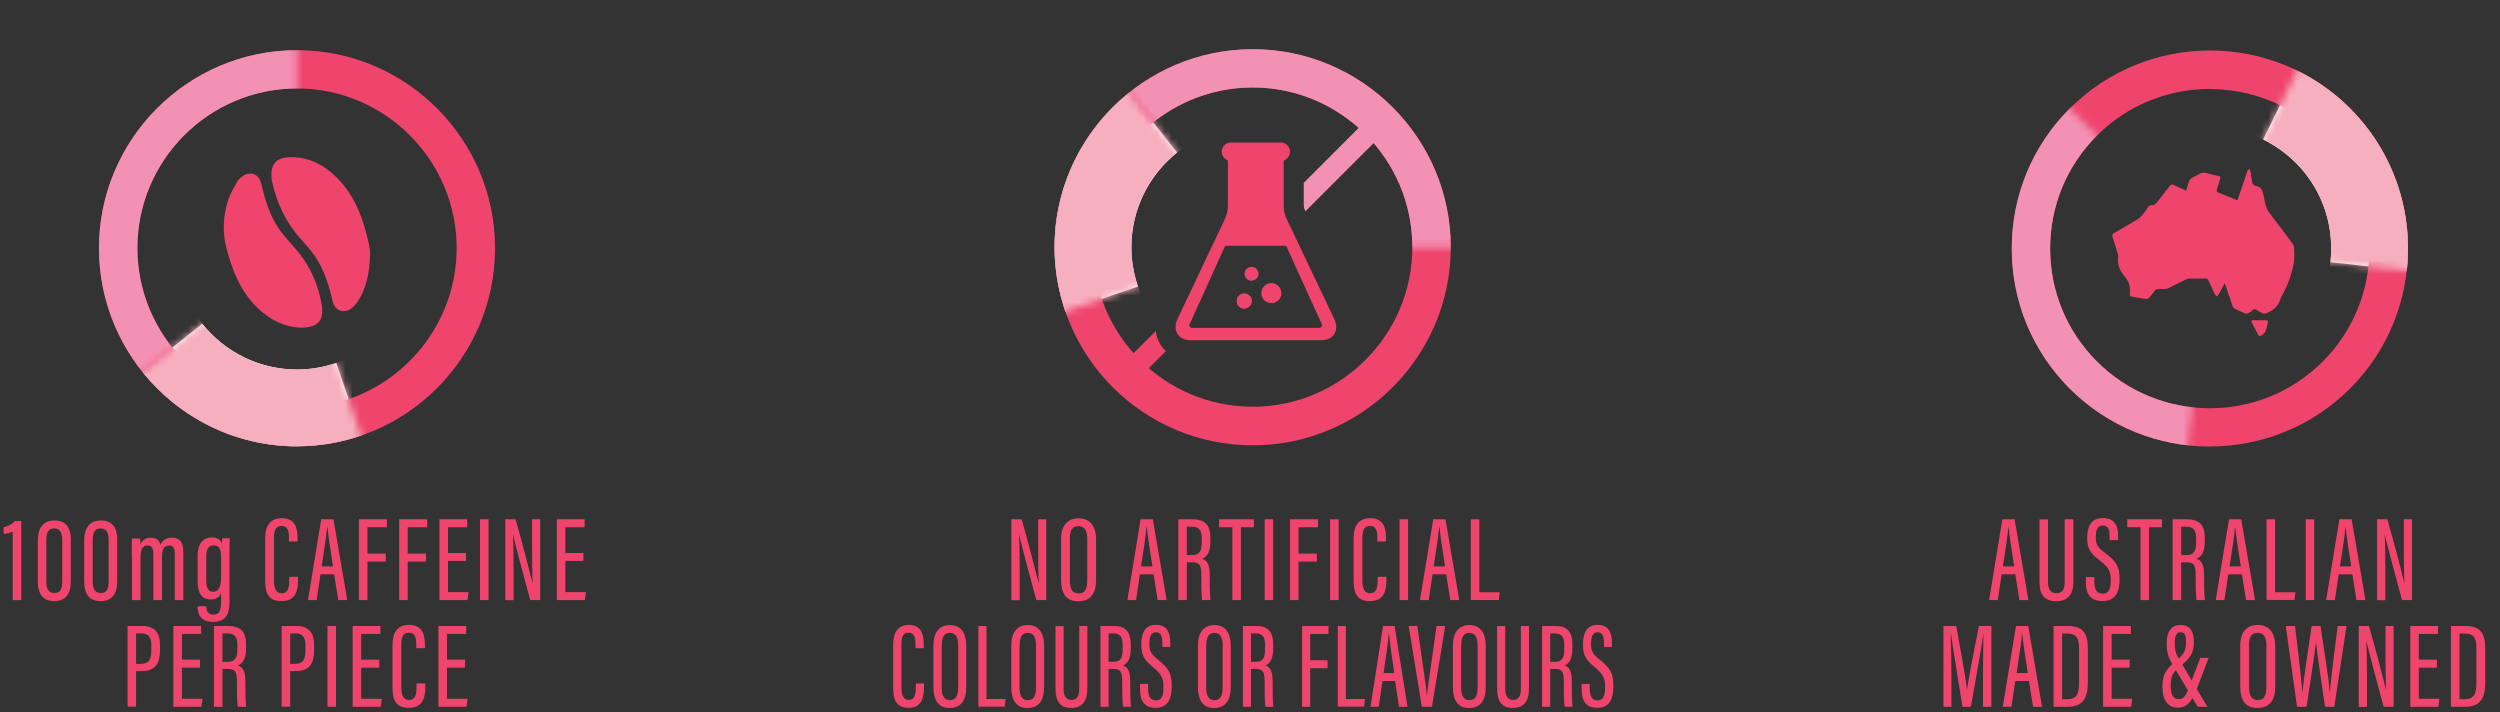<svg width="351" height="100" viewBox="0 0 351 100" fill="none" xmlns="http://www.w3.org/2000/svg">
<rect x="0" y="0" width="351" height="100" fill="#333333" stroke="none"/>
<path d="M322.323 22.842C325.539 26.058 327.316 30.333 327.316 34.888C327.316 35.527 327.277 36.166 327.197 36.805L332.55 37.405L335.227 37.704L337.904 38.004C338.023 36.965 338.083 35.926 338.083 34.888C338.083 27.457 335.187 20.465 329.933 15.211C327.696 12.974 325.179 11.236 322.482 9.918L321.304 12.335L320.125 14.752L317.748 19.586C319.406 20.405 320.944 21.484 322.303 22.822L322.323 22.842Z" fill="white"/>
<path d="M41.702 62.652C44.858 62.652 47.875 62.093 50.711 61.134L49.833 58.597L48.954 56.04L47.216 50.947C45.478 51.546 43.64 51.885 41.702 51.885C36.329 51.885 31.515 49.368 28.398 45.453L24.184 48.809L22.066 50.487L19.969 52.165C25.063 58.557 32.913 62.672 41.702 62.672V62.652Z" fill="white"/>
<path d="M149.589 43.719L152.126 42.84L154.683 41.961L159.777 40.224C159.177 38.486 158.838 36.648 158.838 34.71C158.838 29.337 161.355 24.523 165.27 21.406L161.914 17.191L160.236 15.074L158.558 12.977C152.166 18.07 148.051 25.921 148.051 34.71C148.051 37.866 148.61 40.883 149.569 43.719H149.589Z" fill="white"/>
<path d="M142.002 84.252V72.906H143.44C144.059 75.004 145.618 80.957 145.817 81.875H145.837C145.777 80.357 145.757 78.759 145.757 76.901V72.906H146.896V84.252H145.498C144.898 82.115 143.26 75.883 143.061 74.984C143.141 76.342 143.161 78.16 143.161 80.217V84.272H142.022L142.002 84.252Z" fill="#EF456C"/>
<path d="M153.887 75.71V81.423C153.887 83.421 153.068 84.419 151.37 84.419C149.672 84.419 148.973 83.301 148.973 81.443V75.71C148.973 73.792 149.852 72.773 151.45 72.773C153.048 72.773 153.887 73.912 153.887 75.71ZM150.211 75.65V81.543C150.211 82.821 150.671 83.321 151.43 83.321C152.229 83.321 152.648 82.821 152.648 81.483V75.65C152.648 74.451 152.229 73.872 151.41 73.872C150.591 73.872 150.191 74.412 150.191 75.65H150.211Z" fill="#EF456C"/>
<path d="M160.041 80.637L159.502 84.252H158.283L160.141 72.906H161.859L163.797 84.252H162.538L161.959 80.637H160.041ZM161.799 79.518C161.399 77.021 161.12 75.084 161.02 74.025H160.96C160.92 74.904 160.52 77.461 160.201 79.518H161.799Z" fill="#EF456C"/>
<path d="M166.628 78.959V84.252H165.43V72.906H167.407C169.105 72.906 169.944 73.645 169.944 75.523V76.042C169.944 77.581 169.405 78.22 168.786 78.439C169.505 78.699 169.844 79.258 169.844 80.757C169.844 81.736 169.844 83.533 169.964 84.252H168.786C168.646 83.553 168.666 81.636 168.666 80.837C168.666 79.358 168.466 78.939 167.327 78.939H166.628V78.959ZM166.628 77.94H167.367C168.446 77.94 168.726 77.321 168.726 76.102V75.603C168.726 74.564 168.446 73.945 167.307 73.945H166.628V77.94Z" fill="#EF456C"/>
<path d="M173.004 74.025H171.166V72.906H176.04V74.025H174.222V84.252H173.024V74.025H173.004Z" fill="#EF456C"/>
<path d="M178.755 72.906V84.252H177.557V72.906H178.755Z" fill="#EF456C"/>
<path d="M181.094 72.906H185.049V74.025H182.312V77.72H184.889V78.839H182.312V84.252H181.114V72.906H181.094Z" fill="#EF456C"/>
<path d="M187.947 72.906V84.252H186.748V72.906H187.947Z" fill="#EF456C"/>
<path d="M194.655 81V81.379C194.655 82.818 194.396 84.396 192.338 84.396C190.281 84.396 190.041 82.998 190.041 81.34V75.567C190.041 73.749 190.82 72.75 192.358 72.75C194.256 72.75 194.595 74.108 194.595 75.587V76.026H193.377V75.487C193.377 74.588 193.237 73.849 192.338 73.849C191.479 73.849 191.28 74.528 191.28 75.527V81.419C191.28 82.558 191.519 83.297 192.378 83.297C193.237 83.297 193.417 82.538 193.417 81.459V80.98H194.655V81Z" fill="#EF456C"/>
<path d="M197.693 72.906V84.252H196.494V72.906H197.693Z" fill="#EF456C"/>
<path d="M201.127 80.637L200.588 84.252H199.369L201.227 72.906H202.945L204.882 84.252H203.624L203.045 80.637H201.127ZM202.885 79.518C202.485 77.021 202.206 75.084 202.106 74.025H202.046C202.006 74.904 201.606 77.461 201.287 79.518H202.885Z" fill="#EF456C"/>
<path d="M206.502 72.911H207.7V83.158H210.557L210.417 84.237H206.502V72.891V72.911Z" fill="#EF456C"/>
<path d="M129.735 95.981V96.36C129.735 97.798 129.495 99.376 127.558 99.376C125.62 99.376 125.4 97.978 125.4 96.32V90.547C125.4 88.729 126.139 87.731 127.578 87.731C129.376 87.731 129.695 89.089 129.695 90.567V91.007H128.537V90.467C128.537 89.568 128.397 88.829 127.558 88.829C126.719 88.829 126.559 89.508 126.559 90.507V96.4C126.559 97.539 126.799 98.278 127.598 98.278C128.397 98.278 128.577 97.519 128.577 96.44V95.96H129.735V95.981Z" fill="#EF456C"/>
<path d="M135.667 90.69V96.403C135.667 98.401 134.888 99.4 133.31 99.4C131.732 99.4 131.053 98.281 131.053 96.423V90.69C131.053 88.773 131.872 87.754 133.39 87.754C134.908 87.754 135.667 88.892 135.667 90.69ZM132.211 90.63V96.523C132.211 97.802 132.651 98.301 133.37 98.301C134.129 98.301 134.529 97.802 134.529 96.463V90.63C134.529 89.432 134.149 88.853 133.37 88.853C132.591 88.853 132.231 89.392 132.231 90.63H132.211Z" fill="#EF456C"/>
<path d="M137.367 87.891H138.506V98.139H141.183L141.063 99.217H137.367V87.871V87.891Z" fill="#EF456C"/>
<path d="M146.597 90.69V96.403C146.597 98.401 145.818 99.4 144.24 99.4C142.662 99.4 141.982 98.281 141.982 96.423V90.69C141.982 88.773 142.801 87.754 144.32 87.754C145.838 87.754 146.597 88.892 146.597 90.69ZM143.141 90.63V96.523C143.141 97.802 143.58 98.301 144.3 98.301C145.059 98.301 145.458 97.802 145.458 96.463V90.63C145.458 89.432 145.079 88.853 144.3 88.853C143.521 88.853 143.161 89.392 143.161 90.63H143.141Z" fill="#EF456C"/>
<path d="M149.332 87.887V96.696C149.332 97.635 149.632 98.274 150.431 98.274C151.23 98.274 151.529 97.675 151.529 96.716V87.887H152.668V96.676C152.668 98.434 151.929 99.393 150.411 99.393C148.892 99.393 148.193 98.514 148.193 96.716V87.907H149.332V87.887Z" fill="#EF456C"/>
<path d="M155.644 93.939V99.233H154.506V87.887H156.364C157.962 87.887 158.761 88.626 158.761 90.504V91.023C158.761 92.561 158.261 93.2 157.682 93.42C158.361 93.68 158.681 94.239 158.681 95.737C158.681 96.716 158.681 98.514 158.781 99.233H157.682C157.542 98.534 157.562 96.616 157.562 95.817C157.562 94.339 157.362 93.919 156.304 93.919H155.644V93.939ZM155.644 92.921H156.344C157.362 92.921 157.622 92.301 157.622 91.083V90.583C157.622 89.545 157.362 88.925 156.284 88.925H155.644V92.921Z" fill="#EF456C"/>
<path d="M161.195 96.041V96.7C161.195 97.778 161.535 98.338 162.294 98.338C163.053 98.338 163.353 97.758 163.353 96.5C163.353 95.242 163.073 94.662 161.954 93.723C160.816 92.784 160.236 92.205 160.236 90.527C160.236 89.089 160.636 87.711 162.314 87.731C163.892 87.731 164.311 88.869 164.311 90.308V90.827H163.193V90.328C163.193 89.389 163.013 88.769 162.294 88.769C161.575 88.769 161.375 89.449 161.375 90.347C161.375 91.406 161.575 91.806 162.554 92.585C164.032 93.783 164.511 94.442 164.511 96.32C164.511 97.918 164.092 99.377 162.274 99.377C160.456 99.377 160.057 98.178 160.057 96.68V96.021H161.195V96.041Z" fill="#EF456C"/>
<path d="M172.802 90.69V96.403C172.802 98.401 172.023 99.4 170.445 99.4C168.867 99.4 168.188 98.281 168.188 96.423V90.69C168.188 88.773 169.007 87.754 170.525 87.754C172.043 87.754 172.802 88.892 172.802 90.69ZM169.346 90.63V96.523C169.346 97.802 169.786 98.301 170.505 98.301C171.264 98.301 171.663 97.802 171.663 96.463V90.63C171.663 89.432 171.284 88.853 170.505 88.853C169.726 88.853 169.366 89.392 169.366 90.63H169.346Z" fill="#EF456C"/>
<path d="M175.639 93.939V99.233H174.5V87.887H176.358C177.956 87.887 178.755 88.626 178.755 90.504V91.023C178.755 92.561 178.255 93.2 177.676 93.42C178.355 93.68 178.675 94.239 178.675 95.737C178.675 96.716 178.675 98.514 178.775 99.233H177.676C177.536 98.534 177.556 96.616 177.556 95.817C177.556 94.339 177.357 93.919 176.298 93.919H175.639V93.939ZM175.639 92.921H176.338C177.357 92.921 177.616 92.301 177.616 91.083V90.583C177.616 89.545 177.357 88.925 176.278 88.925H175.639V92.921Z" fill="#EF456C"/>
<path d="M182.811 87.887H186.526V89.005H183.949V92.701H186.386V93.82H183.949V99.233H182.811V87.887Z" fill="#EF456C"/>
<path d="M187.824 87.891H188.963V98.139H191.64L191.52 99.217H187.824V87.871V87.891Z" fill="#EF456C"/>
<path d="M194.098 95.617L193.579 99.233H192.42L194.178 87.887H195.796L197.614 99.233H196.415L195.876 95.617H194.078H194.098ZM195.756 94.499C195.376 92.002 195.117 90.064 195.017 89.005H194.977C194.937 89.884 194.557 92.441 194.258 94.499H195.756Z" fill="#EF456C"/>
<path d="M199.631 99.233L197.773 87.887H198.992L199.711 92.981C199.931 94.559 200.25 96.496 200.33 97.675H200.35C200.43 96.536 200.77 94.599 200.97 93.02L201.689 87.887H202.907L201.049 99.233H199.631Z" fill="#EF456C"/>
<path d="M208.599 90.69V96.403C208.599 98.401 207.82 99.4 206.242 99.4C204.664 99.4 203.984 98.281 203.984 96.423V90.69C203.984 88.773 204.803 87.754 206.322 87.754C207.84 87.754 208.599 88.892 208.599 90.69ZM205.143 90.63V96.523C205.143 97.802 205.582 98.301 206.302 98.301C207.061 98.301 207.46 97.802 207.46 96.463V90.63C207.46 89.432 207.081 88.853 206.302 88.853C205.523 88.853 205.163 89.392 205.163 90.63H205.143Z" fill="#EF456C"/>
<path d="M211.334 87.887V96.696C211.334 97.635 211.634 98.274 212.433 98.274C213.232 98.274 213.531 97.675 213.531 96.716V87.887H214.67V96.676C214.67 98.434 213.931 99.393 212.413 99.393C210.894 99.393 210.195 98.514 210.195 96.716V87.907H211.334V87.887Z" fill="#EF456C"/>
<path d="M217.646 93.939V99.233H216.508V87.887H218.366C219.964 87.887 220.763 88.626 220.763 90.504V91.023C220.763 92.561 220.263 93.2 219.684 93.42C220.363 93.68 220.683 94.239 220.683 95.737C220.683 96.716 220.683 98.514 220.783 99.233H219.684C219.544 98.534 219.564 96.616 219.564 95.817C219.564 94.339 219.364 93.919 218.306 93.919H217.646V93.939ZM217.646 92.921H218.346C219.364 92.921 219.624 92.301 219.624 91.083V90.583C219.624 89.545 219.364 88.925 218.286 88.925H217.646V92.921Z" fill="#EF456C"/>
<path d="M223.203 96.041V96.7C223.203 97.778 223.543 98.338 224.302 98.338C225.061 98.338 225.36 97.758 225.36 96.5C225.36 95.242 225.081 94.662 223.962 93.723C222.824 92.784 222.244 92.205 222.244 90.527C222.244 89.089 222.644 87.711 224.322 87.731C225.9 87.731 226.319 88.869 226.319 90.308V90.827H225.201V90.328C225.201 89.389 225.021 88.769 224.302 88.769C223.583 88.769 223.383 89.449 223.383 90.347C223.383 91.406 223.583 91.806 224.561 92.585C226.04 93.783 226.519 94.442 226.519 96.32C226.519 97.918 226.1 99.377 224.282 99.377C222.464 99.377 222.064 98.178 222.064 96.68V96.021H223.203V96.041Z" fill="#EF456C"/>
<path d="M281.031 80.637L280.492 84.252H279.273L281.131 72.906H282.849L284.787 84.252H283.528L282.949 80.637H281.031ZM282.789 79.518C282.39 77.021 282.11 75.084 282.01 74.025H281.97C281.93 74.904 281.531 77.461 281.211 79.518H282.809H282.789Z" fill="#EF456C"/>
<path d="M287.542 72.906V81.716C287.542 82.654 287.862 83.294 288.721 83.294C289.58 83.294 289.879 82.694 289.879 81.736V72.906H291.098V81.696C291.098 83.453 290.319 84.412 288.701 84.412C287.083 84.412 286.344 83.533 286.344 81.736V72.926H287.542V72.906Z" fill="#EF456C"/>
<path d="M294.054 81.052V81.712C294.054 82.79 294.414 83.35 295.213 83.35C296.012 83.35 296.351 82.77 296.351 81.512C296.351 80.193 296.052 79.674 294.873 78.735C293.654 77.796 293.035 77.217 293.035 75.539C293.035 74.101 293.475 72.722 295.253 72.742C296.95 72.742 297.39 73.881 297.39 75.319V75.839H296.191V75.339C296.191 74.4 296.012 73.781 295.233 73.781C294.454 73.781 294.254 74.46 294.254 75.359C294.254 76.418 294.454 76.817 295.512 77.597C297.09 78.795 297.59 79.454 297.59 81.332C297.59 82.93 297.13 84.388 295.213 84.388C293.295 84.388 292.855 83.19 292.855 81.692V81.032H294.054V81.052Z" fill="#EF456C"/>
<path d="M300.506 74.025H298.668V72.906H303.542V74.025H301.724V84.252H300.526V74.025H300.506Z" fill="#EF456C"/>
<path d="M306.238 78.959V84.252H305.039V72.906H307.017C308.715 72.906 309.554 73.645 309.554 75.523V76.042C309.554 77.581 309.014 78.22 308.395 78.439C309.114 78.699 309.454 79.258 309.454 80.757C309.454 81.736 309.454 83.533 309.574 84.252H308.395C308.255 83.553 308.275 81.636 308.275 80.837C308.275 79.358 308.075 78.939 306.937 78.939H306.238V78.959ZM306.238 77.94H306.977C308.055 77.94 308.335 77.321 308.335 76.102V75.603C308.335 74.564 308.055 73.945 306.917 73.945H306.238V77.94Z" fill="#EF456C"/>
<path d="M312.852 80.637L312.312 84.252H311.094L312.951 72.906H314.669L316.607 84.252H315.349L314.769 80.637H312.852ZM314.609 79.518C314.21 77.021 313.93 75.084 313.83 74.025H313.79C313.751 74.904 313.351 77.461 313.031 79.518H314.629H314.609Z" fill="#EF456C"/>
<path d="M318.227 72.903H319.425V83.15H322.282L322.142 84.229H318.227V72.883V72.903Z" fill="#EF456C"/>
<path d="M324.917 72.906V84.252H323.719V72.906H324.917Z" fill="#EF456C"/>
<path d="M328.354 80.637L327.814 84.252H326.596L328.453 72.906H330.171L332.109 84.252H330.851L330.271 80.637H328.354ZM330.111 79.518C329.712 77.021 329.432 75.084 329.332 74.025H329.292C329.252 74.904 328.853 77.461 328.533 79.518H330.131H330.111Z" fill="#EF456C"/>
<path d="M333.746 84.252V72.906H335.184C335.804 75.004 337.382 80.957 337.561 81.875H337.581C337.522 80.357 337.502 78.759 337.502 76.901V72.906H338.64V84.252H337.242C336.643 82.115 335.005 75.883 334.805 74.984C334.885 76.342 334.905 78.16 334.905 80.217V84.272H333.766L333.746 84.252Z" fill="#EF456C"/>
<path d="M278.413 94.499C278.413 92.421 278.453 90.184 278.473 88.965C278.193 90.863 277.334 95.857 276.715 99.233H275.536C275.077 96.317 274.178 90.983 273.918 88.965H273.878C273.918 90.284 273.978 92.861 273.978 94.798V99.233H272.859V87.887H274.657C275.276 91.243 276.016 95.398 276.175 96.836C276.355 95.418 277.214 91.043 277.833 87.887H279.591V99.233H278.413V94.499Z" fill="#EF456C"/>
<path d="M282.947 95.617L282.408 99.233H281.189L283.047 87.887H284.765L286.703 99.233H285.444L284.865 95.617H282.947ZM284.705 94.499C284.306 92.002 284.026 90.064 283.926 89.005H283.886C283.846 89.884 283.447 92.441 283.127 94.499H284.725H284.705Z" fill="#EF456C"/>
<path d="M288.32 87.887H290.378C292.835 87.887 293.134 89.405 293.134 91.203V95.677C293.134 97.415 292.875 99.233 290.298 99.233H288.32V87.887ZM289.519 98.174H290.198C291.576 98.174 291.896 97.395 291.896 95.917V91.063C291.896 89.745 291.656 88.945 290.218 88.945H289.519V98.174Z" fill="#EF456C"/>
<path d="M299.009 93.74H296.472V98.114H299.368L299.209 99.233H295.273V87.887H299.169V89.005H296.472V92.621H299.009V93.74Z" fill="#EF456C"/>
<path d="M310.096 92.361L308.398 96.815C307.738 98.533 306.999 99.352 305.781 99.352C304.183 99.352 303.604 98.074 303.604 96.356C303.604 94.518 304.243 93.859 305.621 92.7C306.66 91.821 306.919 91.322 306.919 90.143C306.919 89.324 306.8 88.765 306.14 88.765C305.561 88.765 305.341 89.364 305.341 90.163C305.341 91.222 305.401 91.641 305.981 92.6L309.916 99.232H308.557L305.102 93.439C304.403 92.281 304.203 91.601 304.203 90.243C304.203 88.725 304.842 87.746 306.14 87.746C307.439 87.746 308.018 88.605 308.018 90.083C308.018 91.681 307.559 92.341 306.14 93.519C305.022 94.458 304.762 94.937 304.762 96.276C304.762 97.514 305.142 98.153 305.881 98.153C306.58 98.153 306.9 97.694 307.339 96.535L308.917 92.361H310.076H310.096Z" fill="#EF456C"/>
<path d="M319.441 90.683V96.396C319.441 98.393 318.622 99.392 316.924 99.392C315.227 99.392 314.527 98.273 314.527 96.416V90.683C314.527 88.765 315.406 87.746 317.004 87.746C318.602 87.746 319.441 88.885 319.441 90.683ZM315.766 90.623V96.516C315.766 97.794 316.225 98.293 316.984 98.293C317.783 98.293 318.203 97.794 318.203 96.456V90.623C318.203 89.424 317.783 88.845 316.964 88.845C316.145 88.845 315.746 89.384 315.746 90.623H315.766Z" fill="#EF456C"/>
<path d="M322.5 99.233L320.922 87.887H322.22C322.56 90.643 323.139 95.418 323.239 97.195H323.259C323.419 95.378 324.178 90.564 324.557 87.887H325.796C326.176 90.583 326.955 95.098 327.094 97.135H327.134C327.254 95.198 327.873 90.643 328.213 87.887H329.452L327.734 99.233H326.435C326.056 96.576 325.356 92.102 325.177 90.224H325.157C324.917 92.261 324.238 96.616 323.838 99.233H322.54H322.5Z" fill="#EF456C"/>
<path d="M331.168 99.233V87.887H332.606C333.225 89.984 334.804 95.937 334.983 96.856H335.003C334.943 95.338 334.923 93.74 334.923 91.882V87.887H336.062V99.233H334.664C334.064 97.096 332.426 90.863 332.227 89.964C332.307 91.323 332.327 93.14 332.327 95.198V99.253H331.188L331.168 99.233Z" fill="#EF456C"/>
<path d="M342.136 93.74H339.599V98.114H342.495L342.336 99.233H338.4V87.887H342.296V89.005H339.599V92.621H342.136V93.74Z" fill="#EF456C"/>
<path d="M344.113 87.887H346.171C348.628 87.887 348.927 89.405 348.927 91.203V95.677C348.927 97.415 348.668 99.233 346.091 99.233H344.113V87.887ZM345.312 98.174H345.991C347.369 98.174 347.689 97.395 347.689 95.917V91.063C347.689 89.745 347.449 88.945 346.011 88.945H345.312V98.174Z" fill="#EF456C"/>
<path d="M310.271 62.703C303.14 62.703 296.028 59.987 290.615 54.573C285.361 49.32 282.465 42.328 282.465 34.897C282.465 27.466 285.361 20.475 290.615 15.221C301.462 4.374 319.1 4.374 329.947 15.221C340.794 26.068 340.794 43.706 329.947 54.553C324.534 59.967 317.402 62.683 310.271 62.683V62.703ZM310.271 12.484C304.538 12.484 298.785 14.662 294.41 19.036C290.175 23.271 287.838 28.904 287.838 34.897C287.838 40.89 290.175 46.523 294.41 50.758C303.16 59.507 317.382 59.507 326.112 50.758C334.861 42.008 334.861 27.786 326.112 19.056C321.737 14.682 316.004 12.504 310.251 12.504L310.271 12.484Z" fill="#EF456C"/>
<mask id="mask0_648_4295" style="mask-type:luminance" maskUnits="userSpaceOnUse" x="310" y="0" width="41" height="40">
<path d="M310.273 34.89L327.213 0.332L350.325 39.405L310.273 34.89Z" fill="white"/>
</mask>
<g mask="url(#mask0_648_4295)">
<path d="M310.273 62.7C303.142 62.7 296.03 59.983 290.617 54.569C285.363 49.316 282.467 42.324 282.467 34.893C282.467 27.462 285.363 20.471 290.617 15.217C301.464 4.37 319.102 4.37 329.949 15.217C340.796 26.064 340.796 43.703 329.949 54.549C324.536 59.963 317.404 62.679 310.273 62.679V62.7ZM310.273 12.48C304.54 12.48 298.787 14.658 294.412 19.032C290.177 23.267 287.84 28.901 287.84 34.893C287.84 40.886 290.177 46.519 294.412 50.754C303.162 59.503 317.384 59.503 326.114 50.754C334.863 42.005 334.863 27.782 326.114 19.052C321.739 14.678 316.006 12.501 310.253 12.501L310.273 12.48Z" fill="#F6AFBE"/>
<path d="M310.273 17.852C314.827 17.852 319.102 19.63 322.318 22.846C328.95 29.478 328.95 40.285 322.318 46.917C319.102 50.133 314.827 51.911 310.273 51.911C305.718 51.911 301.443 50.133 298.227 46.917C295.011 43.701 293.233 39.426 293.233 34.872C293.233 30.317 295.011 26.042 298.227 22.826C301.443 19.61 305.718 17.832 310.273 17.832M310.273 9.742C303.841 9.742 297.408 12.199 292.514 17.093C282.706 26.901 282.706 42.802 292.514 52.61C297.428 57.524 303.841 59.961 310.273 59.961C316.705 59.961 323.137 57.504 328.031 52.61C337.839 42.802 337.839 26.901 328.031 17.093C323.117 12.179 316.705 9.742 310.273 9.742Z" fill="#F6AFBE"/>
</g>
<mask id="mask1_648_4295" style="mask-type:luminance" maskUnits="userSpaceOnUse" x="265" y="12" width="46" height="63">
<path d="M310.273 34.895L305.758 74.946L265.807 35.594L288 12.602L310.273 34.895Z" fill="white"/>
</mask>
<g mask="url(#mask1_648_4295)">
<path d="M310.272 62.7C303.14 62.7 296.029 59.983 290.595 54.569C285.342 49.316 282.445 42.324 282.445 34.893C282.445 27.462 285.342 20.471 290.595 15.217C301.442 4.37 319.081 4.37 329.928 15.217C340.775 26.064 340.775 43.703 329.928 54.549C324.514 59.963 317.383 62.679 310.252 62.679L310.272 62.7ZM310.272 12.48C304.539 12.48 298.785 14.658 294.411 19.032C290.176 23.267 287.839 28.901 287.839 34.893C287.839 40.886 290.176 46.519 294.411 50.754C303.16 59.503 317.383 59.503 326.112 50.754C334.862 42.005 334.862 27.782 326.112 19.052C321.738 14.678 316.005 12.501 310.252 12.501L310.272 12.48Z" fill="#F391B5"/>
</g>
<path d="M306.936 26.763C307.075 26.304 307.195 25.844 307.355 25.425C307.415 25.265 307.555 25.105 307.695 25.006C308.014 24.806 308.394 24.686 308.713 24.466C309.093 24.226 309.453 24.186 309.892 24.326C310.411 24.486 310.951 24.586 311.47 24.706C311.71 24.766 311.79 24.886 311.71 25.125C311.55 25.645 311.37 26.164 311.23 26.683C311.21 26.763 311.27 26.943 311.33 26.983C312.249 27.363 313.168 27.742 314.127 28.122C314.167 28.002 314.227 27.902 314.247 27.802C314.666 26.544 315.086 25.305 315.525 24.047C315.565 23.927 315.685 23.827 315.765 23.707C315.845 23.827 315.945 23.927 315.965 24.067C316.065 24.606 316.124 25.145 316.224 25.685C316.244 25.805 316.364 25.904 316.464 26.004C316.524 26.064 316.644 26.104 316.724 26.104C317.383 26.204 317.603 26.623 317.762 27.243C317.962 28.082 318.002 28.961 318.502 29.7C318.981 30.399 319.52 31.078 320.04 31.757C320.679 32.596 321.318 33.435 321.937 34.294C322.037 34.414 322.057 34.594 322.097 34.754C322.117 34.913 322.097 35.073 322.097 35.233C322.257 36.651 321.838 37.97 321.418 39.268C321.138 40.147 320.659 40.946 320.259 41.785C320.259 41.825 320.22 41.865 320.2 41.905C319.9 43.004 319.141 43.623 318.122 44.002C318.002 44.042 317.802 44.042 317.683 44.002C317.363 43.843 317.043 43.663 316.744 43.463C316.584 43.363 316.464 43.383 316.324 43.503C316.104 43.683 315.885 43.863 315.645 43.982C315.545 44.042 315.365 44.082 315.246 44.022C314.746 43.823 314.247 43.583 313.767 43.343C313.647 43.283 313.528 43.143 313.468 43.004C313.128 42.045 312.808 41.086 312.489 40.127C312.449 40.027 312.409 39.947 312.349 39.767C312.049 40.327 311.79 40.826 311.51 41.306C311.45 41.425 311.33 41.525 311.23 41.625C311.131 41.505 311.011 41.406 310.951 41.286C310.631 40.627 310.351 39.967 310.032 39.308C309.992 39.208 309.832 39.108 309.732 39.108C308.933 39.108 308.134 39.108 307.335 39.108C307.215 39.108 307.095 39.168 306.976 39.208C306.177 39.608 305.358 39.967 304.559 40.407C304.119 40.647 303.66 40.587 303.22 40.567C302.841 40.567 302.601 40.647 302.401 40.966C302.201 41.266 301.962 41.545 301.722 41.805C301.622 41.905 301.422 42.005 301.302 41.985C300.623 41.885 299.964 41.765 299.285 41.645C299.105 41.605 299.005 41.505 299.025 41.326C299.025 41.286 299.025 41.266 299.025 41.226C299.165 40.287 298.885 39.468 298.266 38.749C298.246 38.709 298.226 38.669 298.186 38.649C297.547 37.89 297.267 37.031 297.387 36.032C297.407 35.872 297.347 35.693 297.307 35.533C297.088 34.774 296.848 34.014 296.608 33.275C296.508 32.996 296.568 32.856 296.828 32.716C297.947 32.077 299.065 31.418 300.164 30.759C300.364 30.639 300.543 30.479 300.683 30.299C301.003 29.919 301.302 29.52 301.582 29.101C301.722 28.901 301.882 28.781 302.141 28.801C302.461 28.821 302.641 28.661 302.821 28.421C303.42 27.642 304.039 26.883 304.638 26.104C304.798 25.904 304.938 25.844 305.178 25.964C305.757 26.244 306.336 26.504 306.956 26.783L306.936 26.763Z" fill="#EF456C"/>
<path d="M318.442 45.121C318.302 45.68 318.222 46.179 318.023 46.619C317.903 46.859 317.583 47.018 317.324 47.198C317.284 47.218 317.124 47.138 317.084 47.078C316.764 46.479 316.465 45.86 316.145 45.261C316.045 45.081 316.145 44.961 316.325 44.961C316.944 44.961 317.583 44.961 318.203 44.961C318.282 44.961 318.362 45.081 318.422 45.141L318.442 45.121Z" fill="#EF456C"/>
<path d="M1.79 84.255V74.647C1.491 74.786 0.811 74.946 0.512 74.986V74.027C1.151 73.907 1.83 73.468 2.11 73.148H2.989V84.255H1.79Z" fill="#EF456C"/>
<path d="M9.941 75.887V81.54C9.941 83.418 9.222 84.397 7.584 84.397C6.066 84.397 5.307 83.458 5.307 81.56V75.947C5.307 73.869 6.285 73.07 7.664 73.07C9.042 73.07 9.961 73.849 9.961 75.867L9.941 75.887ZM6.505 75.847V81.64C6.505 82.739 6.845 83.258 7.644 83.258C8.363 83.258 8.742 82.838 8.742 81.6V75.827C8.742 74.648 8.323 74.189 7.624 74.189C6.925 74.189 6.505 74.569 6.505 75.827V75.847Z" fill="#EF456C"/>
<path d="M16.453 75.887V81.54C16.453 83.418 15.734 84.397 14.096 84.397C12.577 84.397 11.818 83.458 11.818 81.56V75.947C11.818 73.869 12.797 73.07 14.175 73.07C15.554 73.07 16.473 73.849 16.473 75.867L16.453 75.887ZM13.017 75.847V81.64C13.017 82.739 13.357 83.258 14.155 83.258C14.875 83.258 15.254 82.838 15.254 81.6V75.827C15.254 74.648 14.835 74.189 14.136 74.189C13.436 74.189 13.017 74.569 13.017 75.827V75.847Z" fill="#EF456C"/>
<path d="M18.51 78.105C18.51 76.527 18.51 76.028 18.51 75.608H19.668C19.708 75.868 19.708 76.127 19.708 76.427C19.968 75.848 20.447 75.488 21.186 75.488C21.846 75.488 22.345 75.768 22.525 76.487C22.785 75.948 23.244 75.488 24.123 75.488C25.002 75.488 25.741 75.868 25.741 77.526V84.258H24.542V77.766C24.542 77.086 24.403 76.587 23.743 76.587C22.924 76.587 22.745 77.306 22.745 78.245V84.258H21.526V77.845C21.526 76.907 21.286 76.587 20.707 76.587C19.908 76.587 19.728 77.326 19.728 78.305V84.258H18.53V78.105H18.51Z" fill="#EF456C"/>
<path d="M32.235 84.079C32.235 85.837 32.035 87.315 29.878 87.315C28.08 87.315 27.74 86.096 27.74 85.157V85.118H28.959V85.177C28.959 85.597 29.119 86.296 29.957 86.296C30.856 86.296 31.036 85.637 31.036 84.378V83.26C30.817 83.839 30.337 84.159 29.578 84.159C28.26 84.159 27.74 83.2 27.74 81.502V78.026C27.74 76.508 28.399 75.449 29.738 75.449C30.617 75.449 31.036 75.909 31.156 76.328C31.156 76.088 31.196 75.749 31.216 75.569H32.255C32.255 76.049 32.215 76.828 32.215 77.846V84.039L32.235 84.079ZM28.959 78.106V81.422C28.959 82.541 29.238 83.08 29.898 83.08C30.876 83.08 31.036 82.101 31.036 80.923V78.366C31.036 77.367 30.936 76.568 30.017 76.568C29.278 76.568 28.959 77.107 28.959 78.086V78.106Z" fill="#EF456C"/>
<path d="M41.843 81V81.379C41.843 82.818 41.583 84.396 39.526 84.396C37.468 84.396 37.228 82.998 37.228 81.34V75.567C37.228 73.749 38.008 72.75 39.546 72.75C41.443 72.75 41.783 74.108 41.783 75.587V76.026H40.565V75.487C40.565 74.588 40.425 73.849 39.526 73.849C38.667 73.849 38.467 74.528 38.467 75.527V81.419C38.467 82.558 38.707 83.297 39.566 83.297C40.425 83.297 40.604 82.538 40.604 81.459V80.98H41.843V81Z" fill="#EF456C"/>
<path d="M44.998 80.637L44.459 84.252H43.24L45.098 72.906H46.816L48.754 84.252H47.495L46.916 80.637H44.998ZM46.756 79.518C46.356 77.021 46.077 75.084 45.977 74.025H45.917C45.877 74.904 45.477 77.461 45.158 79.518H46.756Z" fill="#EF456C"/>
<path d="M50.373 72.906H54.328V74.025H51.592V77.72H54.168V78.839H51.592V84.252H50.393V72.906H50.373Z" fill="#EF456C"/>
<path d="M56.023 72.906H59.979V74.025H57.242V77.72H59.819V78.839H57.242V84.252H56.043V72.906H56.023Z" fill="#EF456C"/>
<path d="M65.435 78.759H62.898V83.134H65.794L65.634 84.252H61.699V72.906H65.594V74.025H62.898V77.641H65.435V78.759Z" fill="#EF456C"/>
<path d="M68.589 72.906V84.252H67.391V72.906H68.589Z" fill="#EF456C"/>
<path d="M70.945 84.252V72.906H72.384C73.003 75.004 74.561 80.957 74.761 81.875H74.781C74.721 80.357 74.701 78.759 74.701 76.901V72.906H75.839V84.252H74.441C73.842 82.115 72.204 75.883 72.004 74.984C72.084 76.342 72.104 78.16 72.104 80.217V84.272H70.965L70.945 84.252Z" fill="#EF456C"/>
<path d="M81.915 78.759H79.378V83.134H82.275L82.115 84.252H78.18V72.906H82.075V74.025H79.378V77.641H81.915V78.759Z" fill="#EF456C"/>
<path d="M17.889 87.891H19.966C21.644 87.891 22.463 88.75 22.463 90.568V91.267C22.463 92.965 21.964 94.223 19.886 94.223H19.107V99.217H17.909V87.871L17.889 87.891ZM19.087 93.205H19.766C21.045 93.205 21.245 92.426 21.245 91.247V90.648C21.245 89.729 21.045 88.93 19.886 88.93H19.107V93.225L19.087 93.205Z" fill="#EF456C"/>
<path d="M28.077 93.74H25.54V98.114H28.437L28.277 99.233H24.342V87.887H28.237V89.005H25.54V92.621H28.077V93.74Z" fill="#EF456C"/>
<path d="M31.234 93.939V99.233H30.035V87.887H32.013C33.711 87.887 34.55 88.626 34.55 90.504V91.023C34.55 92.561 34.01 93.2 33.391 93.42C34.11 93.68 34.45 94.239 34.45 95.737C34.45 96.716 34.45 98.514 34.57 99.233H33.391C33.251 98.534 33.271 96.616 33.271 95.817C33.271 94.339 33.072 93.919 31.933 93.919H31.234V93.939ZM31.234 92.921H31.973C33.051 92.921 33.331 92.301 33.331 91.083V90.583C33.331 89.545 33.051 88.925 31.913 88.925H31.234V92.921Z" fill="#EF456C"/>
<path d="M39.523 87.891H41.601C43.279 87.891 44.098 88.75 44.098 90.568V91.267C44.098 92.965 43.599 94.223 41.521 94.223H40.742V99.217H39.543V87.871L39.523 87.891ZM40.722 93.205H41.401C42.68 93.205 42.879 92.426 42.879 91.247V90.648C42.879 89.729 42.68 88.93 41.521 88.93H40.742V93.225L40.722 93.205Z" fill="#EF456C"/>
<path d="M47.175 87.887V99.233H45.977V87.887H47.175Z" fill="#EF456C"/>
<path d="M53.247 93.74H50.71V98.114H53.607L53.447 99.233H49.512V87.887H53.407V89.005H50.71V92.621H53.247V93.74Z" fill="#EF456C"/>
<path d="M59.72 95.981V96.36C59.72 97.798 59.46 99.376 57.403 99.376C55.345 99.376 55.105 97.978 55.105 96.32V90.547C55.105 88.729 55.885 87.731 57.423 87.731C59.32 87.731 59.66 89.089 59.66 90.567V91.007H58.441V90.467C58.441 89.568 58.302 88.829 57.403 88.829C56.544 88.829 56.344 89.508 56.344 90.507V96.4C56.344 97.539 56.584 98.278 57.443 98.278C58.302 98.278 58.481 97.519 58.481 96.44V95.96H59.72V95.981Z" fill="#EF456C"/>
<path d="M65.294 93.74H62.757V98.114H65.654L65.494 99.233H61.559V87.887H65.454V89.005H62.757V92.621H65.294V93.74Z" fill="#EF456C"/>
<path d="M41.701 62.659C26.359 62.659 13.895 50.175 13.895 34.853C13.895 19.532 26.379 7.047 41.701 7.047C57.022 7.047 69.507 19.532 69.507 34.853C69.507 50.175 57.022 62.659 41.701 62.659ZM41.701 12.42C29.336 12.42 19.288 22.488 19.288 34.833C19.288 47.178 29.356 57.246 41.701 57.246C54.046 57.246 64.114 47.178 64.114 34.833C64.114 22.488 54.046 12.42 41.701 12.42Z" fill="#EF456C"/>
<mask id="mask2_648_4295" style="mask-type:luminance" maskUnits="userSpaceOnUse" x="10" y="34" width="45" height="38">
<path d="M41.701 34.859L54.146 71.255L10.18 59.969L41.701 34.859Z" fill="white"/>
</mask>
<g mask="url(#mask2_648_4295)">
<path d="M41.699 62.659C26.357 62.659 13.893 50.175 13.893 34.853C13.893 19.532 26.377 7.047 41.699 7.047C57.02 7.047 69.505 19.532 69.505 34.853C69.505 50.175 57.02 62.659 41.699 62.659ZM41.699 12.42C29.334 12.42 19.286 22.488 19.286 34.833C19.286 47.178 29.354 57.246 41.699 57.246C54.044 57.246 64.112 47.178 64.112 34.833C64.112 22.488 54.044 12.42 41.699 12.42Z" fill="#F6AFBE"/>
<path d="M41.697 17.836C51.086 17.836 58.717 25.467 58.717 34.856C58.717 44.244 51.086 51.875 41.697 51.875C32.309 51.875 24.678 44.244 24.678 34.856C24.678 25.467 32.309 17.836 41.697 17.836ZM41.697 9.746C27.834 9.746 16.588 20.992 16.588 34.856C16.588 48.719 27.834 59.965 41.697 59.965C55.561 59.965 66.807 48.719 66.807 34.856C66.807 20.992 55.561 9.746 41.697 9.746Z" fill="#F6AFBE"/>
</g>
<mask id="mask3_648_4295" style="mask-type:luminance" maskUnits="userSpaceOnUse" x="9" y="3" width="33" height="57">
<path d="M41.701 34.854L10.179 59.963L9.76 3.911L41.701 3.332V34.854Z" fill="white"/>
</mask>
<g mask="url(#mask3_648_4295)">
<path d="M41.701 62.659C26.359 62.659 13.895 50.175 13.895 34.853C13.895 19.532 26.379 7.047 41.701 7.047C57.022 7.047 69.507 19.532 69.507 34.853C69.507 50.175 57.022 62.659 41.701 62.659ZM41.701 12.42C29.336 12.42 19.288 22.488 19.288 34.833C19.288 47.178 29.356 57.246 41.701 57.246C54.046 57.246 64.114 47.178 64.114 34.833C64.114 22.488 54.046 12.42 41.701 12.42Z" fill="#F391B5"/>
</g>
<path d="M51.97 35.554C51.89 38.371 51.451 40.588 50.072 42.546C49.852 42.845 49.573 43.145 49.273 43.345C48.195 44.084 47.016 43.584 46.716 42.326C46.237 40.328 45.678 38.351 44.599 36.573C43.96 35.514 43.141 34.555 42.302 33.636C40.124 31.259 38.826 28.463 38.167 25.347C38.147 25.247 38.127 25.147 38.127 25.027C37.947 23.009 38.806 22.071 40.824 22.071C43.5 22.051 45.658 23.249 47.456 25.107C49.493 27.204 50.632 29.781 51.371 32.558C51.67 33.696 51.99 34.855 51.95 35.574L51.97 35.554Z" fill="#EF456C"/>
<path d="M42.24 46.001C39.923 45.941 37.885 44.902 36.148 43.224C33.81 40.947 32.632 38.051 31.813 34.934C31.194 32.577 31.313 30.26 32.072 27.983C32.372 27.124 32.852 26.305 33.311 25.506C33.491 25.186 33.83 24.907 34.15 24.687C35.189 23.988 36.347 24.467 36.647 25.686C37.186 27.883 37.786 30.08 39.064 31.978C39.823 33.117 40.822 34.115 41.701 35.174C43.578 37.411 44.697 39.988 45.177 42.845C45.536 45.002 44.577 46.021 42.24 46.001Z" fill="#EF456C"/>
<path d="M175.88 62.523C160.539 62.523 148.074 50.038 148.074 34.716C148.074 19.395 160.559 6.91 175.88 6.91C191.202 6.91 203.687 19.395 203.687 34.716C203.687 50.038 191.202 62.523 175.88 62.523ZM175.88 12.284C163.515 12.284 153.468 22.351 153.468 34.696C153.468 47.041 163.535 57.109 175.88 57.109C188.225 57.109 198.293 47.041 198.293 34.696C198.293 22.351 188.225 12.284 175.88 12.284Z" fill="#EF456C"/>
<mask id="mask4_648_4295" style="mask-type:luminance" maskUnits="userSpaceOnUse" x="139" y="3" width="37" height="45">
<path d="M175.876 34.717L139.48 47.182L150.767 3.195L175.876 34.717Z" fill="white"/>
</mask>
<g mask="url(#mask4_648_4295)">
<path d="M175.879 62.523C160.537 62.523 148.072 50.038 148.072 34.716C148.072 19.395 160.557 6.91 175.879 6.91C191.2 6.91 203.685 19.395 203.685 34.716C203.685 50.038 191.2 62.523 175.879 62.523ZM175.879 12.284C163.514 12.284 153.466 22.351 153.466 34.696C153.466 47.041 163.533 57.109 175.879 57.109C188.224 57.109 198.291 47.041 198.291 34.696C198.291 22.351 188.224 12.284 175.879 12.284Z" fill="#F6AFBE"/>
<path d="M175.877 17.7C185.266 17.7 192.896 25.33 192.896 34.719C192.896 44.108 185.266 51.738 175.877 51.738C166.488 51.738 158.858 44.108 158.858 34.719C158.858 25.33 166.488 17.7 175.877 17.7ZM175.877 9.609C162.014 9.609 150.768 20.856 150.768 34.719C150.768 48.582 162.014 59.828 175.877 59.828C189.74 59.828 200.987 48.582 200.987 34.719C200.987 20.856 189.74 9.609 175.877 9.609Z" fill="#F6AFBE"/>
</g>
<mask id="mask5_648_4295" style="mask-type:luminance" maskUnits="userSpaceOnUse" x="150" y="2" width="58" height="33">
<path d="M175.877 34.715L150.768 3.193L206.82 2.773L207.399 34.715H175.877Z" fill="white"/>
</mask>
<g mask="url(#mask5_648_4295)">
<path d="M175.879 62.519C160.537 62.519 148.072 50.034 148.072 34.712C148.072 19.391 160.557 6.906 175.879 6.906C191.2 6.906 203.685 19.391 203.685 34.712C203.685 50.034 191.2 62.519 175.879 62.519ZM175.879 12.28C163.514 12.28 153.466 22.348 153.466 34.693C153.466 47.038 163.533 57.105 175.879 57.105C188.224 57.105 198.291 47.038 198.291 34.693C198.291 22.348 188.224 12.28 175.879 12.28Z" fill="#F391B5"/>
</g>
<path d="M183.127 29.302C183.167 29.422 183.247 29.541 183.287 29.661L194.213 18.735L192.096 16.617L183.047 25.666C183.047 26.645 183.047 27.644 183.047 28.623C183.047 29.042 183.087 29.222 183.107 29.302H183.127Z" fill="#F391B5"/>
<path d="M162.273 46.477L157.398 51.351L159.516 53.468L163.691 49.293C162.872 48.534 162.392 47.575 162.273 46.477Z" fill="#EF456C"/>
<path d="M175.715 39.403C176.254 39.403 176.694 38.983 176.694 38.444C176.694 37.904 176.254 37.465 175.715 37.465C175.176 37.465 174.736 37.904 174.736 38.444C174.736 38.983 175.156 39.403 175.695 39.422L175.715 39.403Z" fill="#EF456C"/>
<path d="M178.512 42.559C179.291 42.559 179.93 41.919 179.91 41.16C179.91 40.381 179.271 39.742 178.492 39.742C177.713 39.742 177.094 40.381 177.094 41.16C177.094 41.94 177.733 42.559 178.512 42.559Z" fill="#EF456C"/>
<path d="M174.676 43.341C175.255 43.341 175.755 42.842 175.775 42.262C175.775 41.683 175.275 41.184 174.696 41.184C174.097 41.184 173.617 41.683 173.617 42.262C173.617 42.842 174.117 43.361 174.696 43.361L174.676 43.341Z" fill="#EF456C"/>
<path d="M165.788 47.375C166.227 47.694 166.707 47.774 167.226 47.774C169.024 47.774 170.822 47.774 172.62 47.774H176.315C178.073 47.774 179.831 47.774 181.589 47.774C182.807 47.774 184.026 47.774 185.224 47.774C185.484 47.774 185.724 47.774 185.983 47.734C187.062 47.574 187.761 46.715 187.581 45.577C187.522 45.157 187.322 44.778 187.142 44.398C186.583 43.2 186.003 41.981 185.424 40.783C185.005 39.884 184.565 38.985 184.146 38.086C183.646 37.047 183.147 35.988 182.647 34.95C182.148 33.891 181.629 32.812 181.129 31.754C180.91 31.294 180.67 30.855 180.49 30.375C180.27 29.816 180.23 29.237 180.23 28.617C180.23 26.64 180.23 24.642 180.23 22.665C180.23 22.565 180.25 22.525 180.35 22.485C180.989 22.185 181.289 21.446 181.009 20.807C180.79 20.288 180.33 20.008 179.731 20.008C177.534 20.008 175.336 20.008 173.139 20.008C172.999 20.008 172.859 20.008 172.72 20.008C172.28 20.048 171.96 20.247 171.721 20.627C171.321 21.286 171.581 22.145 172.28 22.465C172.38 22.505 172.4 22.565 172.4 22.665C172.4 23.863 172.4 25.082 172.4 26.28C172.4 27.119 172.4 27.978 172.4 28.817C172.4 29.456 172.28 30.056 172.02 30.635C171.881 30.934 171.741 31.234 171.601 31.534C171.221 32.353 170.822 33.172 170.442 33.991C170.023 34.87 169.603 35.749 169.184 36.628C168.605 37.866 168.025 39.085 167.446 40.323C167.046 41.162 166.647 42.021 166.227 42.86C165.948 43.459 165.648 44.079 165.368 44.698C165.189 45.057 165.069 45.437 165.049 45.856C165.049 46.496 165.269 46.995 165.788 47.375ZM167.066 45.437C167.266 44.998 167.466 44.538 167.666 44.099C168.005 43.359 168.345 42.6 168.684 41.861C169.144 40.843 169.623 39.804 170.083 38.765C170.582 37.666 171.082 36.588 171.561 35.489C171.701 35.209 171.821 34.91 171.96 34.63C172 34.55 172.04 34.51 172.14 34.51C173.319 34.51 174.497 34.51 175.676 34.51C177.254 34.51 178.852 34.51 180.43 34.51C180.55 34.51 180.61 34.55 180.65 34.65C181.089 35.609 181.529 36.588 181.948 37.547C182.328 38.365 182.707 39.205 183.087 40.023C183.586 41.102 184.066 42.181 184.565 43.28C184.885 43.999 185.204 44.698 185.544 45.417C185.704 45.776 185.544 46.036 185.144 46.036C183.087 46.036 181.009 46.036 178.952 46.036C178.053 46.036 177.174 46.036 176.275 46.036C174.078 46.036 171.881 46.036 169.663 46.036C168.924 46.036 168.185 46.036 167.426 46.036C167.326 46.036 167.206 46.016 167.126 45.956C166.947 45.856 166.927 45.657 167.026 45.437H167.066Z" fill="#EF456C"/>
</svg>
